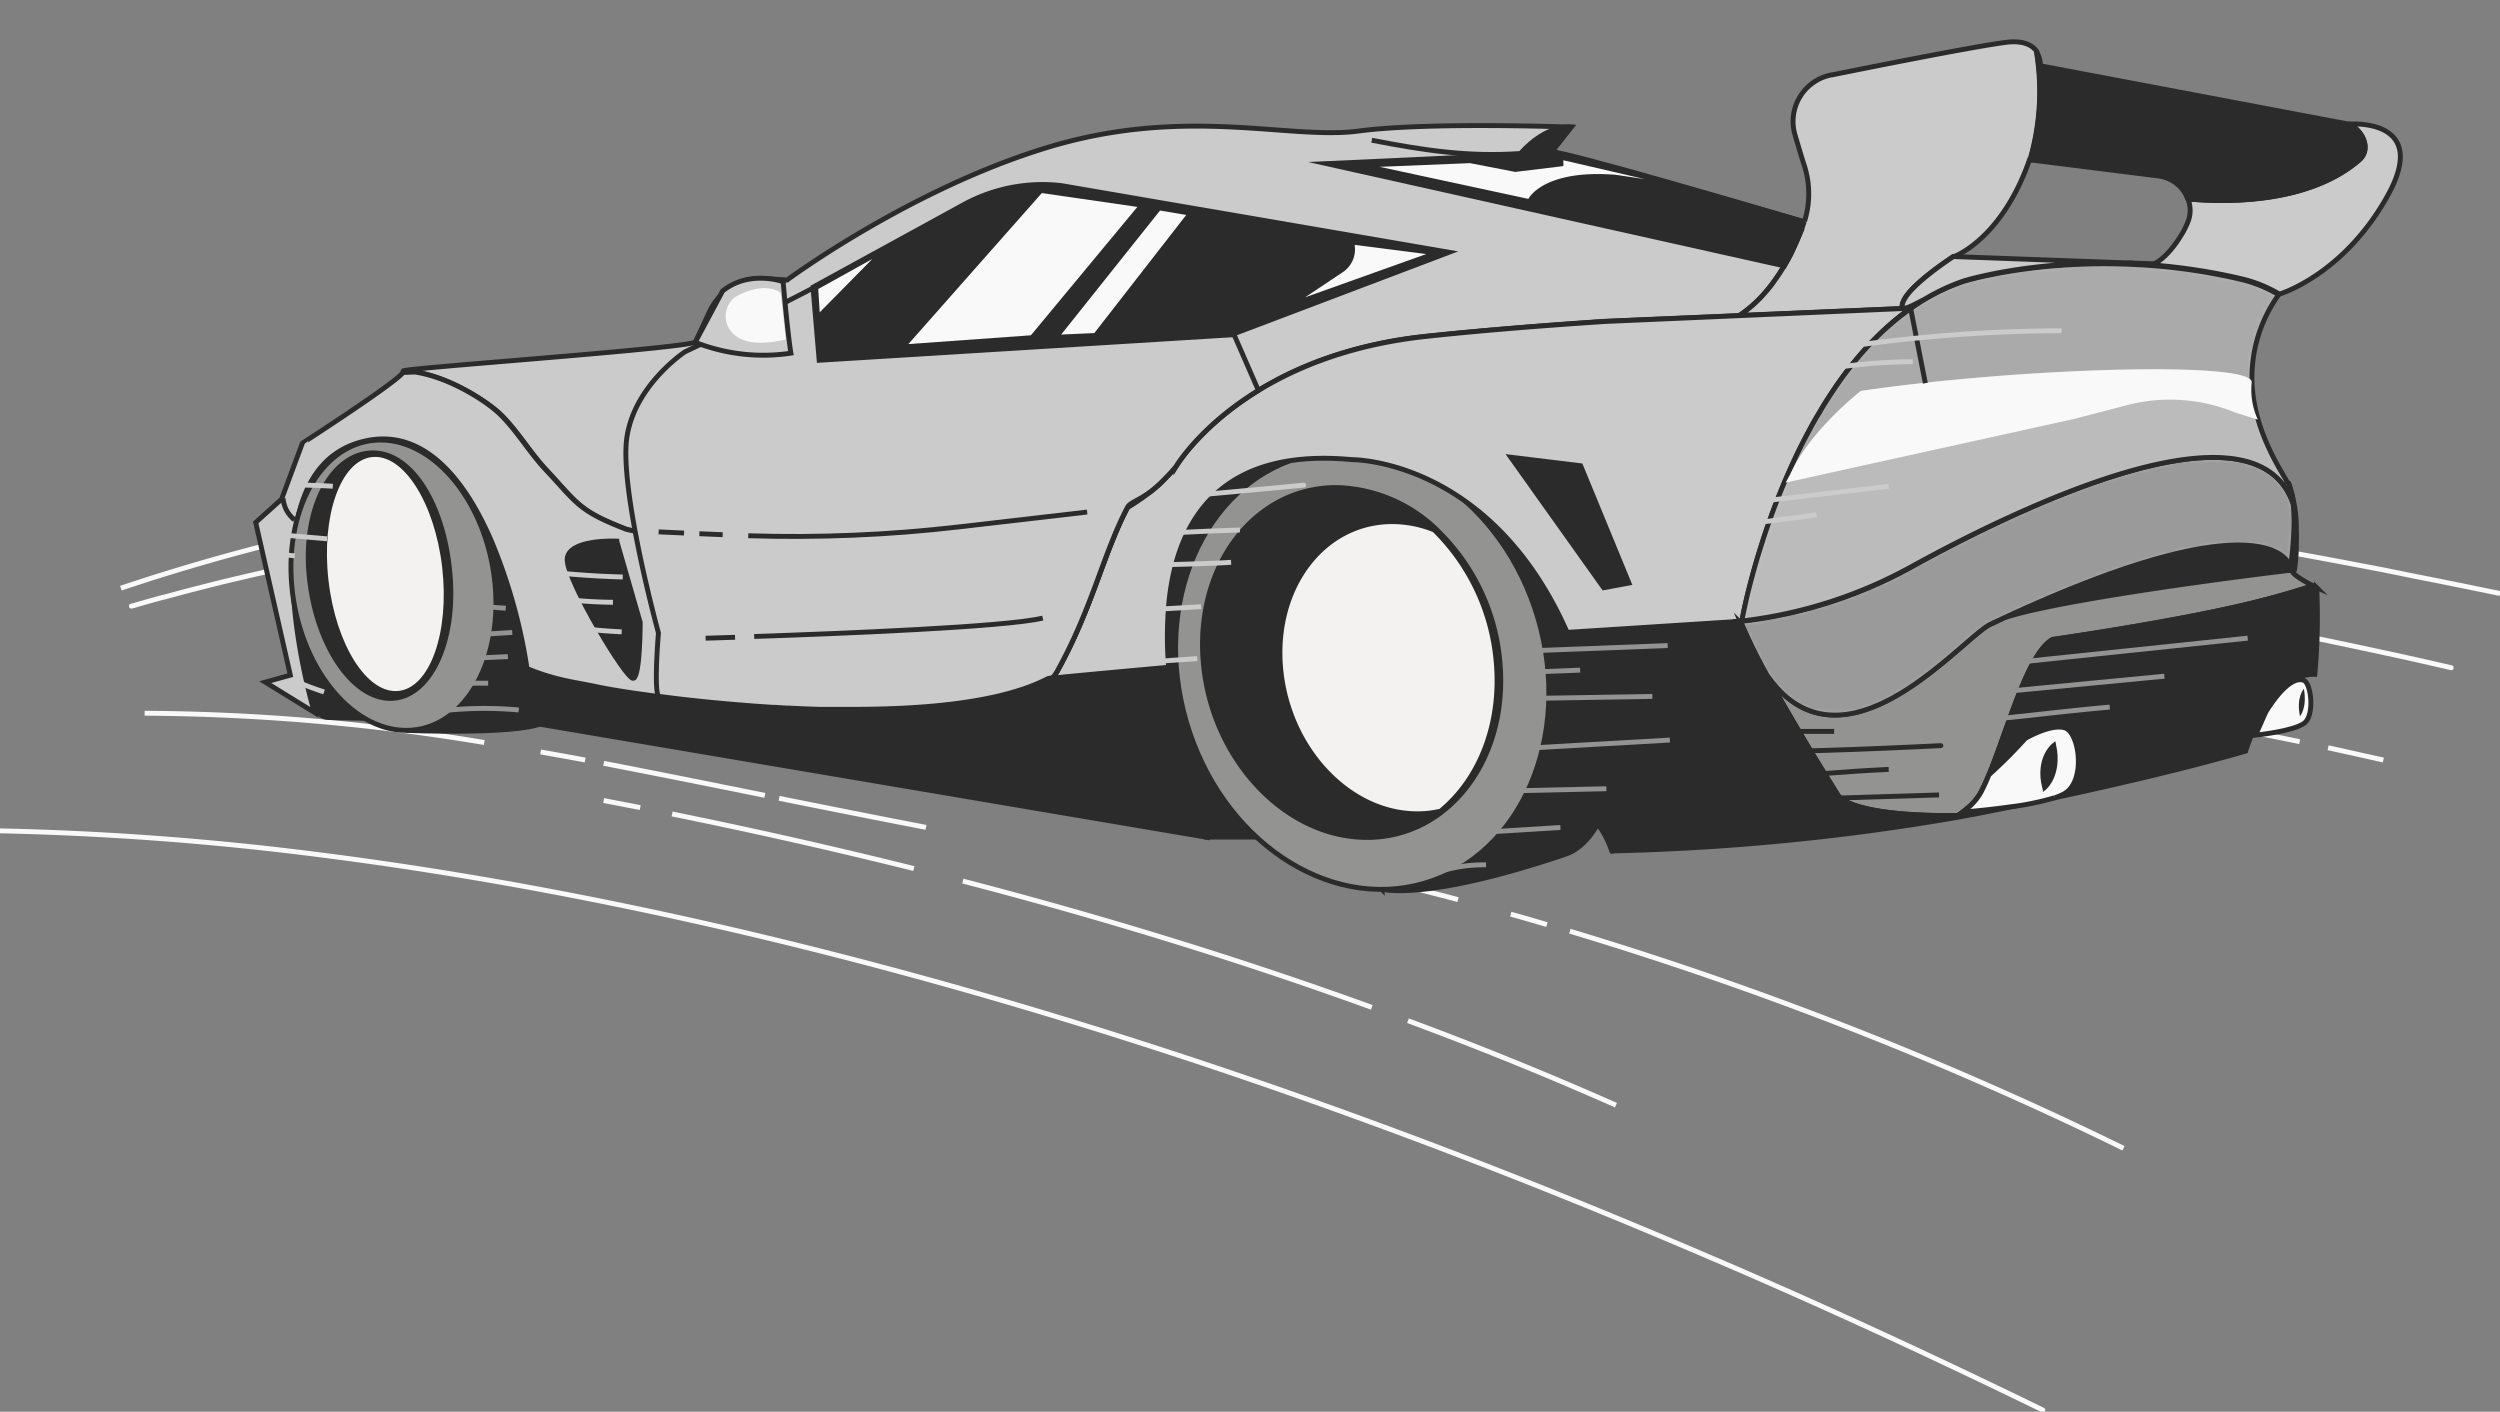 <?xml version="1.0" encoding="UTF-8"?> <svg xmlns="http://www.w3.org/2000/svg" width="510" height="288" fill="none"><rect width="100%" height="100%" fill="#808080" stroke="none"/><g clip-path="url(#a)"><path d="m26.803 123.656.313-.075 2.417-.701.539-.15 3.143-.877h.138l2.68-.726c1.816-.501 3.757-.99 5.674-1.478l1.49-.376c1.866-.476 3.757-.939 5.799-1.403l2.016-.476 1.64-.375 1.804-.401 1.566-.338a167.19 167.19 0 0 1 3.344-.727l.338-.075.589-.125.964-.201 1.666-.35 2.504-.501 1.328-.276 1.252-.25 2.505-.489 3.895-.726 4.008-.726.827-.151 1.54-.263 6.7-1.127 2.931-.463h.188l.439-.063.663-.1 5.736-.864h.289l.826-.126.877-.125.927-.125 1.816-.263h.125c3.319-.451 6.725-.902 10.22-1.328l3.143-.375 6.438-.727h.125l3.156-.325 3.582-.364 3.933-.375 3.669-.338 3.87-.339 3.582-.3a819.032 819.032 0 0 1 16.657-1.14l3.47-.2 4.546-.238 6.262-.276h.827l1.978-.075c1.027-.05 2.054-.088 3.081-.113 2.38-.087 4.772-.162 7.189-.225l4.071-.1 4.133-.088h4.22a973.588 973.588 0 0 1 19.112-.063H226.126l4.359.063 3.043.063h.088l5.009.112 2.668.076 2.73.075 3.194.1h.063l2.655.1h1.478l1.578.063 4.621.188 2.242.1 1.716.075 6.174.313 4.008.225 5.636.326h.601l5.673.376 1.378.087 1.929.138 4.233.301c3.34.25 6.755.517 10.245.801h.676l2.981.251c3.206.275 6.437.568 9.694.877l2.429.225 1.892.188 8.228.826 4.885.514 5.26.589a2606.4 2606.4 0 0 1 21.93 2.642l5.51.727 5.398.739 5.624.789 5.673.814c2.956.438 5.937.876 8.942 1.34l2.505.388 5.799.914 5.849.94 9.631 1.615 3.144.539 4.308.739 7.602 1.365 4.797.877 4.258.776 5.423 1.04 4.872.939a1722.168 1722.168 0 0 1 16.82 3.356l4.935 1.027 2.054.426.563.125a1954.272 1954.272 0 0 1 17.609 3.758l3.858.864 5.448 1.252M65.514 174.417A614.36 614.36 0 0 0 0 169.495M349.965 256.977c-120.583-51.925-216.243-73.893-284.45-82.56M416.733 287.649c-23.045-11.247-45.301-21.475-66.767-30.684" stroke="#F9F9F9" stroke-linecap="round" stroke-linejoin="round"></path><path d="M287.219 208.22a736.016 736.016 0 0 1 42.432 17.233M196.42 179.74c28.618 7.439 56.497 16.006 83.424 25.762M137.116 166.051a1166.688 1166.688 0 0 1 49.308 11.134M123.151 163.308l7.452 1.44M320.244 189.96a745.015 745.015 0 0 1 112.944 44.286M308.198 186.49c2.505.689 4.922 1.403 7.377 2.13M272.064 177.26a780.439 780.439 0 0 1 25.375 6.262M158.944 162.857c8.905 1.791 21.016 4.208 29.958 5.924M123.151 155.718c10.02 1.929 21.292 4.196 32.877 6.538M110.288 153.401c3.006.526 6.033 1.073 9.08 1.641M29.506 145.499a435.464 435.464 0 0 1 69.284 5.974M469.132 151.297c-2.505-.513-5.009-1.027-7.577-1.515l-1.252-.251-.777-.15a739.174 739.174 0 0 0-47.755-7.64 707.809 707.809 0 0 0-20.915-2.342 694.066 694.066 0 0 0-30.86-2.392h-.063l-5.949-.313M486.204 155.042c-3.748-.835-7.506-1.67-11.271-2.505M510.001 121.076l-7.189-1.477-5.711-1.153-4.885-.964-6.149-1.252-1.115-.213-5.46-1.04a1720.98 1720.98 0 0 0-11.084-2.054l-.789-.138-5.862-1.052-1.891-.35h-.113l-2.692-.476-4.371-.752c-3.52-.601-7.026-1.19-10.496-1.753l-5.009-.814-.489-.075-4.897-.777a975.927 975.927 0 0 0-10.245-1.565l-2.504-.376-2.505-.376-3.119-.451-1.916-.275-5.01-.702-5.009-.688-5.749-.764a896.713 896.713 0 0 0-10.495-1.341 1418.128 1418.128 0 0 0-18.787-2.191l-1.728-.188h-.326l-2.204-.238c-4.834-.51-9.61-.99-14.328-1.44l-1.866-.176-5.323-.488-5.26-.464a922.807 922.807 0 0 0-9.606-.776l-5.949-.45-5.097-.352c-3.457-.238-6.889-.45-10.295-.663l-7.515-.426-3.757-.188-6.262-.3-4.835-.201-3.644-.138-3.62-.125-6.662-.213-4.046-.1-3.519-.075-6.012-.113h-11.221c-31.011-.138-58.864 1.152-83.75 3.306-4.171.351-8.266.74-12.261 1.153-1.34.125-2.655.263-3.971.413a648.6 648.6 0 0 0-11.572 1.328c-1.252.137-2.43.3-3.619.45h-.126l-.776.1-2.417.326-2.155.288-5.222.727-2.843.413-5.686.864-5.523.889c-1.578.263-3.131.514-4.66.789l-2.504.426-.526.1-7.064 1.253h-.163a577.396 577.396 0 0 0-20.139 4.195c-.751.151-1.49.326-2.229.501l-2.18.514-.688.163-2.43.576-.726.175h-.226l-2.241.551-2.68.677-1.579.4a488.51 488.51 0 0 0-9.593 2.593l-2.442.701-2.368.689-1.816.539c-1.252.388-2.504.764-3.757 1.152-1.478.451-2.893.902-4.258 1.352-1.59.514-3.106 1.002-4.534 1.491" stroke="#F9F9F9" stroke-miterlimit="10"></path><path d="m66.991 146.375 14.403.326S58.537 109.942 63.86 98.533c5.248-11.21-10.783 8.767.413 45.776a2.984 2.984 0 0 0 2.718 2.066z" fill="#2B2B2B" stroke="#2B2B2B" stroke-miterlimit="10"></path><path d="M328.822 173.678s-2.38-7.878-7.514-8.504c-5.135-.626 3.043-15.856 1.553-32.964.012-.05 4.371 12.662 5.961 41.468z" fill="#2B2B2B" stroke="#2B2B2B" stroke-linecap="round" stroke-linejoin="round"></path><path d="M246.049 170.76h23.947s-11.523-69.973-10.471-75.772c2.493-13.751-40.791 8.003-13.476 75.772zM110.536 147.565c-5.723 2.367-27.716 1.428-27.716 1.428 11.435 0 19.563-13.263 18.135-29.595-1.252-14.165-9.243-26-18.786-28.906 20.377-2.355 34.091 54.681 28.367 57.073zM281.844 181.38s8.616 2.668 37.572-7.138c5.636-1.904 10.821-11.159 8.629-22.03-2.191-10.872-5.46-40.642-31.661-52.427-26.201-11.785-14.54 81.595-14.54 81.595z" fill="#2B2B2B" stroke="#2B2B2B" stroke-miterlimit="10"></path><path d="M290.558 180.186c19.822-5.778 30.222-29.911 23.229-53.904-6.993-23.992-28.732-38.758-48.554-32.98-19.822 5.777-30.222 29.911-23.229 53.903 6.993 23.993 28.731 38.759 48.554 32.981z" fill="#939392" stroke="#2B2B2B" stroke-linecap="round" stroke-linejoin="round"></path><path d="M305.991 135.154c1.102 12.524-3.407 23.508-11.084 29.857a24.737 24.737 0 0 1-16.057 5.824c-16.707 0-31.648-15.981-33.377-35.681-1.728-19.701 10.42-35.694 27.128-35.694a30.381 30.381 0 0 1 20.978 9.092 42.387 42.387 0 0 1 12.412 26.602z" fill="#2B2B2B" stroke="#2B2B2B" stroke-miterlimit="10"></path><path d="M304.737 135.154c1.102 12.524-3.406 23.508-11.084 29.857-1.483.34-3 .508-4.521.501-13.714 0-25.975-13.125-27.391-29.306-1.415-16.182 8.542-29.295 22.256-29.295a22.27 22.27 0 0 1 8.329 1.629 42.38 42.38 0 0 1 12.411 26.614z" fill="#F4F2F0"></path><path d="M467.452 115.415c-.163.364-.301.702-.451 1.002-13.777 1.628-48.494 6.262-58.551 9.807 48.168-22.419 57.687-14.09 58.789-10.583l.075-.414.138.188z" fill="#2B2B2B" stroke="#2B2B2B" stroke-miterlimit="10"></path><path d="M471.824 119.486c-2.931.977-6.488 2.041-10.746 3.131-15.793 4.032-42.332 7.84-42.332 7.84-5.135 2.855-9.08 18.147-13.013 27.616-.526 1.252-1.064 2.505-1.603 3.507a11.11 11.11 0 0 1-2.742 3.281 15.955 15.955 0 0 1-2.029 1.528c-22.544.213-24.373-4.108-24.373-4.108-7.076-11.272-11.71-19.337-14.715-24.911l.225.338c.263.376.526.752.801 1.09.276.338.539.701.827 1.014.288.314.463.539.701.789.226.238.451.476.689.702 9.13 8.767 20.327 3.306 29.119-3.219 6.2-4.596 11.209-9.731 13.464-10.808l2.354-1.102c10.02-3.532 44.762-8.179 58.551-9.807h.589c-.125.752 2.78 2.367 4.233 3.119z" fill="#939392" stroke="#2B2B2B" stroke-linecap="round" stroke-linejoin="round"></path><path d="m408.453 126.224-2.354 1.102a8.833 8.833 0 0 1 2.354-1.102z" fill="#F9F9F9" stroke="#2B2B2B" stroke-miterlimit="10"></path><path d="M472.614 119.886c.272 5.897.142 11.806-.388 17.685-8.529-.226-13.088 12.424-14.115 15.655-11.923 3.482-27.478 7.051-38.95 9.518h-.038c-3.194.689-6.062 1.253-8.441 1.779h-.088c-3.757.801-6.337 1.252-6.963 1.415l-2.267.413-2.731.501a474.427 474.427 0 0 1-69.108 6.726 171.988 171.988 0 0 0-2.267-19.2 111.506 111.506 0 0 0-7.515-25.449l33.816-2.154h.238l1.252-.088s0 .088.088.251c.029.06.054.123.075.187.438 1.253.902 2.355 1.365 3.432l.526 1.177.539 1.115.413.802c.138.275.275.538.426.789.15.25.425.764.638 1.127.213.363.526.864.777 1.252.125.184.25.359.376.526 3.005 5.573 7.639 13.664 14.716 24.911 0 0 1.878 4.321 24.372 4.108a15.955 15.955 0 0 0 2.029-1.528 11.128 11.128 0 0 0 2.743-3.281 39.509 39.509 0 0 0 1.603-3.507c3.932-9.469 7.877-24.761 13.012-27.616 0 0 26.539-3.757 42.332-7.84 4.259-1.09 7.815-2.155 10.746-3.131.476.288.789.425.789.425zM108.521 147.465a77.712 77.712 0 0 0-1.04-11.272c6.012 2.505 9.394 2.68 14.165 3.695 2.342.501 6.839 1.252 12.65 1.991 21.679 2.831 61.87 5.761 79.441-3.419.297-.07.598-.12.902-.15 2.843-.326 12.023-1.178 23.796-2.242a142.897 142.897 0 0 0 7.64 34.717l-137.554-23.32z" fill="#2B2B2B" stroke="#2B2B2B" stroke-miterlimit="10"></path><path d="M466.902 98.645c.477 1.316.776 2.689.89 4.083.152 1.368.214 2.745.187 4.121a70.349 70.349 0 0 1-.663 8.366l.137.188.602.939c.213-1.398.347-2.807.4-4.221 0-1.252.076-2.642 0-4.045a27.256 27.256 0 0 0-1.553-9.43z" stroke="#2B2B2B" stroke-linecap="round" stroke-linejoin="round"></path><path d="M487.016 40.032c-9.043 16.169-22.018 19.964-22.018 19.964a27.471 27.471 0 0 0-7.752-3.132 119.811 119.811 0 0 0-24.059-3.118c.488 0 .964-.075 1.452-.088l4.785.15s2.605-.939 5.648-6.011c.49-.797.91-1.635 1.252-2.505a6.184 6.184 0 0 0 0-4.71c6.263.615 24.147 1.404 34.956-7.927 2.104-1.816 1.315-4.897-1.09-6.763a9.03 9.03 0 0 0-.852-.576c2.004-.138 16.081-.3 7.678 14.716zM331.591 34.81l36.483 10.432c-4.008 11.335-9.493 16.67-13.301 19.137l-27.378 1.165c-12.023.801-24.372 1.79-36.107 3.006-38.136 3.932-51.35 26.614-51.35 26.614-26.2 31.861-112.004 12.85-112.004 12.85-9.844-3.758-10.019-5.236-16.457-12.136-3.306-3.52-5.761-7.79-9.192-11.21-2.656-2.617-10.383-7.69-17.534-8.767l-2.53.088c.112-.138.138-.25.075-.3-1.466-.489 55.745-4.447 59.54-5.874l2.943-6.325a11.682 11.682 0 0 1 11.585-6.65c2.117.137 3.883.25 4.183.3.764-.563 25.425-18.661 53.228-27.09 28.255-8.554 49.308-1.428 63.411-3.319 14.102-1.891 43.346-.801 43.346-.801l-3.995 5.085 15.054 3.794z" fill="#CBCBCB" stroke="#2B2B2B" stroke-miterlimit="10"></path><path d="M367.571 46.62v.075a49.676 49.676 0 0 1-2.192 5.01l-.062.125c-.439.839-.877 1.64-1.315 2.392-.201.342-.401.668-.602.977-.588.964-1.252 1.841-1.803 2.643-.363.476-.714.939-1.077 1.365l-.125.137c-.201.238-.401.476-.602.69l-.15.175c-.351.388-.689.739-1.027 1.064l-.676.651c-.351.314-.689.614-1.027.89l-.589.476-.488.363c-.351.263-.689.488-1.015.701l34.993-1.503c.939-.689 1.904-1.252 2.893-1.89-3.306 1.715-5.473 3.005-4.421.45.044-.11.099-.214.163-.313 1.778-3.432 10.019-8.767 10.019-8.767h.163c1.779-.676 10.245-5.01 15.392-19.75h.163a50.095 50.095 0 0 0 1.328-22.056c-.864-1.252-2.63-2.342-6.262-1.891-6.839.864-30.196 5.573-35.544 6.65h-.125a9.675 9.675 0 0 0-6.376 4.44 9.67 9.67 0 0 0-1.051 7.696c.488 1.69.977 3.307 1.427 4.797 0 0 .213.689.526 1.64a18.878 18.878 0 0 1 0 11.335" fill="#CBCBCB"></path><path d="M367.571 46.62v.075a49.676 49.676 0 0 1-2.192 5.01l-.062.125c-.439.839-.877 1.64-1.315 2.392-.201.342-.401.668-.602.977-.588.964-1.252 1.841-1.803 2.643-.363.476-.714.939-1.077 1.365l-.125.137c-.201.238-.401.476-.602.69l-.15.175c-.351.388-.689.739-1.027 1.064l-.676.651c-.351.314-.689.614-1.027.89l-.589.476-.488.363c-.351.263-.689.488-1.015.701l34.993-1.503c.939-.689 1.904-1.252 2.893-1.89-3.306 1.715-5.473 3.005-4.421.45.044-.11.099-.214.163-.313 1.778-3.432 10.019-8.767 10.019-8.767h.163c1.779-.676 10.245-5.01 15.392-19.75h.163a50.095 50.095 0 0 0 1.328-22.056c-.864-1.252-2.63-2.342-6.262-1.891-6.839.864-30.196 5.573-35.544 6.65h-.125a9.675 9.675 0 0 0-6.376 4.44 9.67 9.67 0 0 0-1.051 7.696c.488 1.69.977 3.307 1.427 4.797 0 0 .213.689.526 1.64a18.878 18.878 0 0 1 0 11.335" stroke="#2B2B2B" stroke-miterlimit="10"></path><path d="M367.572 46.62c.163-.451.338-.914.501-1.378" stroke="#2B2B2B" stroke-miterlimit="10"></path><path d="M481.254 32.63c-10.809 9.33-28.656 8.542-34.955 7.928a7.36 7.36 0 0 0-5.887-4.647l-26.301-3.306a50.019 50.019 0 0 0 1.315-22.055 4.87 4.87 0 0 1 .802 2.868l62.822 11.886h.25c.295.175.579.368.852.576 2.417 1.853 3.206 4.934 1.102 6.75z" fill="#2B2B2B" stroke="#2B2B2B" stroke-linecap="round" stroke-linejoin="round"></path><path d="m196.753 41.66-30.885 16.908 1.253 14.74 84.638-5.234 43.835-16.607-79.14-13.614a33.565 33.565 0 0 0-19.701 3.807z" fill="#2B2B2B" stroke="#2B2B2B" stroke-miterlimit="10"></path><path d="m368.072 45.242-.601-.175c-5.986-1.779-49.22-14.503-50.936-14.065-1.716.438-45.901 2.38-45.901 2.38l93.381 20.865c.438-.751.876-1.553 1.315-2.392l.062-.125 2.192-5.01v-.075" fill="#2B2B2B"></path><path d="m368.072 45.242-.601-.175c-5.986-1.779-49.22-14.503-50.936-14.065-1.716.438-45.901 2.38-45.901 2.38l93.381 20.865c.438-.751.876-1.553 1.315-2.392l.062-.125 2.192-5.01v-.075" stroke="#2B2B2B" stroke-miterlimit="10"></path><path d="M389.766 62.876c-25.913 18.248-34.254 62.709-34.442 63.874h-.313l-1.491.088-33.815 2.166-.175-.376c-15.668-35.067-43.635-34.854-43.635-34.854-26.539-2.505-35.606 11.835-37.41 28.805a77.493 77.493 0 0 0-.087 13.539c-11.723 1.065-20.903 1.916-23.796 2.242a5.53 5.53 0 0 0 .864-1.115c7.364-13.15 9.531-24.197 14.54-33.703a41.613 41.613 0 0 0 4.371-2.968l.138-.1a25.467 25.467 0 0 0 3.307-2.968 30.33 30.33 0 0 0 2.091-2.305s4.772-8.153 16.808-15.53c8.028-4.922 19.312-9.493 34.592-11.084 11.722-1.252 24.071-2.204 36.094-3.005l62.359-2.706z" fill="#CBCBCB" stroke="#2B2B2B" stroke-miterlimit="10"></path><path d="M230.006 103.542c-5.009 9.544-7.163 20.59-14.465 33.665a5.467 5.467 0 0 1-.864 1.115 7.221 7.221 0 0 0-.902.15c-9.393 4.91-25.236 6.363-41.255 6.263h-5.46a236.435 236.435 0 0 1-6.1-.251c-.902 0-1.803-.088-2.692-.15h-.514l-4.095-.276-1.992-.163-1.991-.162a334.254 334.254 0 0 1-11.422-1.153l-2.868-.363-1.052-.138c-5.812-.739-10.308-1.49-12.65-1.991-4.772-1.014-8.141-1.252-14.165-3.695a110.344 110.344 0 0 0-7.339-26.163c-5.711-13.188-14.465-23.408-26.601-20.038-7.79 2.141-11.535 8.641-13.026 16.469-.04.135-.07.273-.087.413-2.956 16.382 3.67 38.262 3.67 38.262l-10.02-6.175 5.11-1.428-7.064-31.147 5.285-4.76 4.233-11.41S80.656 78.182 82.22 75.99l2.405-.1c7.226 1.077 14.941 6.15 17.534 8.767 3.432 3.419 5.886 7.69 9.205 11.209 6.475 6.901 6.6 8.329 16.445 12.136 0 0 .588.138 1.715.363 10.909 2.192 70.424 13.075 100.482-4.822zM237.808 97.468a25.448 25.448 0 0 1-3.306 2.968 37.226 37.226 0 0 0 3.306-2.968z" fill="#CBCBCB" stroke="#2B2B2B" stroke-miterlimit="10"></path><path d="M256.708 79.634c-12.035 7.376-16.807 15.53-16.807 15.53a30.574 30.574 0 0 1-2.092 2.304 25.425 25.425 0 0 1-3.306 2.968l-.138.101c-2.392 1.715-3.87 1.991-4.371 2.968-5.009 9.543-7.164 20.59-14.465 33.665a5.53 5.53 0 0 1-.864 1.115c-.304.03-.605.08-.902.15-9.393 4.91-25.237 6.362-41.255 6.262h-5.461a236.582 236.582 0 0 1-6.099-.25c-.902 0-1.803-.088-2.693-.151h-.513l-4.096-.275-1.991-.163-1.991-.163a334.37 334.37 0 0 1-11.422-1.152l-2.868-.363-1.052-.138c-.965-1.503 0-12.925 0-12.925s-2.768-10.095-4.722-20.552c-1.253-6.738-2.192-13.652-1.854-18.11.915-11.41 12.011-18.7 12.011-18.7 12.161-5.71 26.101-12.987 26.101-12.987l1.252 14.729 84.639-5.223 4.959 11.36z" fill="#CBCBCB" stroke="#2B2B2B" stroke-miterlimit="10"></path><path d="M159.758 57.465s-6.876-2.504-12.349 1.904l-5.586 10.458a37.851 37.851 0 0 0 19.526 2.217s-.589-3.169-1.591-14.578z" fill="#CBCBCB" stroke="#2B2B2B" stroke-miterlimit="10"></path><path d="M149.988 60.584a4.91 4.91 0 0 0-.464 7.44c3.307 3.331 10.27 1.252 10.784 1.252l-1.052-9.518s-3.081-2.668-9.268.826z" fill="#F9F9F9"></path><path d="M153.859 129.843c17.209-.576 51.45-1.929 58.864-3.757M143.94 130.194l6.012-.188" stroke="#2B2B2B" stroke-miterlimit="10"></path><path d="M57.748 101.664a6.262 6.262 0 0 0 2.342 4.383" fill="#F9F9F9"></path><path d="M57.748 101.664a6.262 6.262 0 0 0 2.342 4.383" stroke="#2B2B2B" stroke-miterlimit="10"></path><path d="M355.012 126.712v.013l-1.491.075 1.491-.088z" fill="#F9F9F9" stroke="#2B2B2B" stroke-miterlimit="10"></path><path d="M467.791 102.728a31.87 31.87 0 0 1 .188 4.121 70.56 70.56 0 0 1-.664 8.366c0 .138 0 .275-.075.413-1.103-3.507-10.621-11.835-58.789 10.583l-2.367 1.115c-2.242 1.064-7.252 6.199-13.451 10.796-8.767 6.525-20.039 11.96-29.132 3.218-.225-.225-.451-.45-.676-.701a14.71 14.71 0 0 1-.701-.789c-.238-.288-.551-.651-.827-1.014-.276-.364-.551-.714-.802-1.09l-.238-.388a113.359 113.359 0 0 1-5.009-10.233 1.52 1.52 0 0 0-.075-.187 1.783 1.783 0 0 0-.088-.238h.551a93.853 93.853 0 0 0 34.166-10.947c20.728-11.509 70.111-35.819 77.989-13.025z" fill="#CBCBCB"></path><mask id="b" style="mask-type:luminance" maskUnits="userSpaceOnUse" x="355" y="93" width="113" height="53"><path d="M467.791 102.728a31.87 31.87 0 0 1 .188 4.121 70.56 70.56 0 0 1-.664 8.366c0 .138 0 .275-.075.413-1.103-3.507-10.621-11.835-58.789 10.583l-2.367 1.115c-2.242 1.064-7.252 6.199-13.451 10.796-8.767 6.525-20.039 11.96-29.132 3.218-.225-.225-.451-.45-.676-.701a14.71 14.71 0 0 1-.701-.789c-.238-.288-.551-.651-.827-1.014-.276-.364-.551-.714-.802-1.09l-.238-.388a113.359 113.359 0 0 1-5.009-10.233 1.52 1.52 0 0 0-.075-.187 1.783 1.783 0 0 0-.088-.238h.551a93.853 93.853 0 0 0 34.166-10.947c20.728-11.509 70.111-35.819 77.989-13.025z" fill="#fff"></path></mask><g mask="url(#b)"><path opacity=".3" d="M467.791 102.728a31.87 31.87 0 0 1 .188 4.121 70.56 70.56 0 0 1-.664 8.366c0 .138 0 .275-.075.413-1.103-3.507-10.621-11.835-58.789 10.583l-2.367 1.115c-2.242 1.064-7.252 6.199-13.451 10.796-8.767 6.525-20.039 11.96-29.132 3.218-.225-.225-.451-.45-.676-.701a14.71 14.71 0 0 1-.701-.789c-.238-.288-.551-.651-.827-1.014-.276-.364-.551-.714-.802-1.09l-.238-.388a113.359 113.359 0 0 1-5.009-10.233 1.52 1.52 0 0 0-.075-.187 1.783 1.783 0 0 0-.088-.238h.551a93.853 93.853 0 0 0 34.166-10.947c20.728-11.509 70.111-35.819 77.989-13.025z" fill="#2B2B2B"></path></g><path d="M467.791 102.728a31.87 31.87 0 0 1 .188 4.121 70.56 70.56 0 0 1-.664 8.366c0 .138 0 .275-.075.413-1.103-3.507-10.621-11.835-58.789 10.583l-2.367 1.115c-2.242 1.064-7.252 6.199-13.451 10.796-8.767 6.525-20.039 11.96-29.132 3.218-.225-.225-.451-.45-.676-.701a14.71 14.71 0 0 1-.701-.789c-.238-.288-.551-.651-.827-1.014-.276-.364-.551-.714-.802-1.09l-.238-.388a113.359 113.359 0 0 1-5.009-10.233 1.52 1.52 0 0 0-.075-.187 1.783 1.783 0 0 0-.088-.238h.551a93.853 93.853 0 0 0 34.166-10.947c20.728-11.509 70.111-35.819 77.989-13.025z" stroke="#2B2B2B" stroke-miterlimit="10"></path><path d="M355.172 127.151a113.214 113.214 0 0 0 5.01 10.232l-.364-.526a29.904 29.904 0 0 1-.776-1.253c-.251-.425-.438-.738-.639-1.127-.2-.388-.288-.513-.438-.789-.15-.275-.263-.526-.401-.789l-.539-1.127c-.175-.388-.363-.776-.526-1.177-.425-1.09-.889-2.23-1.327-3.444z" fill="#CBCBCB" stroke="#2B2B2B" stroke-miterlimit="10"></path><path d="M466.902 98.645c.475 1.316.774 2.689.889 4.083-7.878-22.794-57.261 1.516-78.063 12.975a93.857 93.857 0 0 1-34.167 10.947h-.225c.063-.314.463-2.505 1.252-5.812a174.111 174.111 0 0 1 1.816-6.7c.414-1.403.89-2.893 1.391-4.459a142.781 142.781 0 0 1 3.694-10.02c1.44-3.48 3.094-7.163 5.01-10.77l1.165-2.167c.388-.714.801-1.44 1.252-2.141.451-.702.614-1.077.939-1.59.209-.36.435-.723.677-1.09.313-.501.638-1.015.977-1.516.338-.5.901-1.365 1.365-2.041.476-.664.952-1.34 1.44-1.992.488-.651 1.015-1.327 1.528-1.979.514-.65.964-1.177 1.453-1.753a64.42 64.42 0 0 1 1.49-1.69 58.549 58.549 0 0 1 2.756-2.831c.313-.3.626-.601.951-.89.326-.288.652-.588.977-.864.326-.275.764-.676 1.152-.99l.84-.688 1.039-.789.589-.45.601-.427c.124-.094.254-.182.388-.263a56.992 56.992 0 0 1 2.505-1.64 41.547 41.547 0 0 1 7.89-3.67s13.188-4.158 32.563-3.557a119.922 119.922 0 0 1 24.072 3.119 27.39 27.39 0 0 1 7.74 3.13 28.956 28.956 0 0 0-5.348 19.35c.726 8.242 4.772 14.867 6.726 18.211.115.177.212.366.288.564.136.126.266.26.388.4z" fill="#CBCBCB"></path><mask id="c" style="mask-type:luminance" maskUnits="userSpaceOnUse" x="355" y="53" width="113" height="74"><path d="M466.9 98.646c.475 1.315.774 2.688.889 4.083-7.878-22.795-57.261 1.515-78.063 12.975a93.856 93.856 0 0 1-34.167 10.946h-.225c.063-.313.463-2.505 1.252-5.811a174.109 174.109 0 0 1 1.816-6.701c.414-1.403.89-2.893 1.391-4.459a142.72 142.72 0 0 1 3.694-10.019c1.441-3.482 3.094-7.164 5.01-10.77l1.165-2.168c.388-.713.801-1.44 1.252-2.141.451-.702.614-1.077.939-1.59.209-.36.435-.723.677-1.09a49.47 49.47 0 0 1 .977-1.516c.338-.5.901-1.365 1.365-2.041.476-.664.952-1.34 1.44-1.991.489-.652 1.015-1.328 1.528-1.98.514-.65.964-1.177 1.453-1.753.488-.576.989-1.14 1.49-1.69a58.597 58.597 0 0 1 2.756-2.831c.313-.3.626-.601.951-.89.326-.287.652-.588.977-.863.326-.276.764-.677 1.153-.99l.839-.689 1.039-.789.589-.45.601-.426c.124-.095.254-.183.388-.263a57.083 57.083 0 0 1 2.505-1.641 41.547 41.547 0 0 1 7.89-3.67s13.188-4.158 32.563-3.557a119.922 119.922 0 0 1 24.072 3.119 27.39 27.39 0 0 1 7.74 3.131 28.956 28.956 0 0 0-5.348 19.35c.727 8.24 4.772 14.866 6.726 18.21.115.177.212.366.288.564.136.126.266.26.388.4z" fill="#fff"></path></mask><g mask="url(#c)" fill="#2B2B2B"><path opacity=".2" d="M365.265 96.704c3.97-8.867 14.366-16.945 14.366-16.945 32.224-4.76 80.155-6.187 79.704-1.741h.25a29.156 29.156 0 0 1 5.436-18.01 27.393 27.393 0 0 0-7.74-3.131 119.929 119.929 0 0 0-24.072-3.119c-19.412-.6-32.563 3.557-32.563 3.557a41.547 41.547 0 0 0-7.89 3.67 37.449 37.449 0 0 0-2.505 1.64c-.134.081-.264.169-.388.264l-.601.425-.589.451-1.039.79-.84.688c-.388.313-.776.651-1.152.99-.376.338-.664.563-.977.864-.313.3-.638.589-.952.889a59.053 59.053 0 0 0-2.755 2.83c-.501.552-1.014 1.115-1.49 1.691l-1.453 1.754c-.489.588-1.027 1.315-1.528 1.979-.501.663-.964 1.327-1.44 1.99a93.013 93.013 0 0 0-1.365 2.042c-.439.677-.664 1.015-.977 1.516-.313.5-.464.726-.677 1.09a34.027 34.027 0 0 0-.939 1.59c-.301.538-.839 1.428-1.252 2.142l-1.165 2.166a122.619 122.619 0 0 0-4.509 9.631h.263l.839-1.703z"></path><path opacity=".1" d="M466.712 98.12a2.922 2.922 0 0 0-.288-.564c-1.953-3.344-5.999-10.02-6.725-18.21 0-.439-.063-.89-.088-1.34h-.25c.401-4.447-47.48-3.019-79.705 1.74 0 0-10.395 8.079-14.365 16.946l-.964 1.753h-.263c-.15.376-.326.764-.476 1.14a158.163 158.163 0 0 0-3.695 10.019 204.648 204.648 0 0 0-1.39 4.459c-.751 2.505-1.34 4.822-1.816 6.7-.827 3.369-1.252 5.499-1.252 5.812h.225a93.853 93.853 0 0 0 34.166-10.947c20.803-11.459 70.136-35.769 78.064-12.975a15.865 15.865 0 0 0-.889-4.083 5.29 5.29 0 0 0-.289-.45z"></path></g><path d="M466.902 98.645c.475 1.316.774 2.689.889 4.083-7.878-22.794-57.261 1.516-78.063 12.975a93.857 93.857 0 0 1-34.167 10.947h-.225c.063-.314.463-2.505 1.252-5.812a174.111 174.111 0 0 1 1.816-6.7c.414-1.403.89-2.893 1.391-4.459a142.781 142.781 0 0 1 3.694-10.02c1.44-3.48 3.094-7.163 5.01-10.77l1.165-2.167c.388-.714.801-1.44 1.252-2.141.451-.702.614-1.077.939-1.59.209-.36.435-.723.677-1.09.313-.501.638-1.015.977-1.516.338-.5.901-1.365 1.365-2.041.476-.664.952-1.34 1.44-1.992.488-.651 1.015-1.327 1.528-1.979.514-.65.964-1.177 1.453-1.753a64.42 64.42 0 0 1 1.49-1.69 58.549 58.549 0 0 1 2.756-2.831c.313-.3.626-.601.951-.89.326-.288.652-.588.977-.864.326-.275.764-.676 1.152-.99l.84-.688 1.039-.789.589-.45.601-.427c.124-.094.254-.182.388-.263a56.992 56.992 0 0 1 2.505-1.64 41.547 41.547 0 0 1 7.89-3.67s13.188-4.158 32.563-3.557a119.922 119.922 0 0 1 24.072 3.119 27.39 27.39 0 0 1 7.74 3.13 28.956 28.956 0 0 0-5.348 19.35c.726 8.242 4.772 14.867 6.726 18.211.115.177.212.366.288.564.136.126.266.26.388.4z" stroke="#2B2B2B" stroke-miterlimit="10"></path><path d="M125.817 110.381s-10.019-.476-10.119 3.757c-.1 4.233 12.136 24.723 13.526 24.247 1.39-.476 1.378-11.41 1.378-11.41l-4.785-16.594zM308.196 93.272l18.962 26.627 5.147-.952-9.856-23.934-14.253-1.74z" fill="#2B2B2B" stroke="#2B2B2B" stroke-miterlimit="10"></path><path d="M434.64 53.658c-.489 0-.964 0-1.453.088-19.412-.601-32.563 3.557-32.563 3.557a41.54 41.54 0 0 0-7.89 3.67c-3.307 1.715-5.473 3.005-4.421.45.044-.109.098-.214.163-.313 1.778-3.431 10.019-8.767 10.019-8.767h.15l35.995 1.315z" fill="#CBCBCB" stroke="#2B2B2B" stroke-miterlimit="10"></path><path d="M279.84 28.61c10.934 2.104 19.513 3.42 30.371 2.705 0 0 6.162-5.698 9.068-5.072M355.172 126.712h.151M401.326 166.377h-1.991" stroke="#2B2B2B" stroke-miterlimit="10"></path><path d="M379.609 79.746s-10.395 8.078-14.365 16.946l-.965 1.753 58.927-13 10.934-2.856a34.964 34.964 0 0 1 21.904 1.59l4.559 1.429a14.532 14.532 0 0 1-1.252-7.603c.363-4.433-47.517-3.005-79.742 1.741z" fill="#F9F9F9"></path><path d="m389.766 62.876 3.005 15.292M399.321 166.402c-.238.162-.476.325-.726.476M471.836 119.486h-.013" stroke="#2B2B2B" stroke-miterlimit="10"></path><path d="M421.25 161.83c-.663.378-1.364.684-2.091.915h-.038a54.272 54.272 0 0 1-8.441 1.778h-.088c-5.01.739-9.644 1.09-9.644 1.09l.451-.764a11.117 11.117 0 0 0 2.743-3.282 39.377 39.377 0 0 0 1.603-3.507 100.115 100.115 0 0 0 7.414-7.414s5.198-3.081 8.116-2.142c2.918.94 4.258 10.709-.025 13.326z" fill="#F9F9F9" stroke="#2B2B2B" stroke-miterlimit="10"></path><path d="M418.971 152.086s-3.344 2.618-1.866 8.554c0 0 3.093-2.617 1.866-8.554z" fill="#2B2B2B" stroke="#2B2B2B" stroke-miterlimit="10"></path><path d="M462.193 145.298s4.472-7.715 7.778-6.512c1.49.538 2.254 6.976.175 8.679-2.079 1.703-10.019 2.505-10.019 2.505s1.09-2.505 2.066-4.672z" fill="#F9F9F9" stroke="#2B2B2B" stroke-miterlimit="10"></path><path d="M469.996 140.514s-1.616 1.703-.802 5.586c.025.025 1.49-1.703.802-5.586z" fill="#2B2B2B"></path><path d="M101.006 119.398c1.428 16.282-6.7 29.595-18.135 29.595-11.435 0-21.943-13.263-23.358-29.595-1.415-16.332 6.688-29.632 18.123-29.632 1.533.002 3.057.234 4.52.689 9.557 2.943 17.597 14.778 18.85 28.943z" fill="#939392" stroke="#2B2B2B" stroke-linecap="round" stroke-linejoin="round"></path><path d="M91.8 117.068c1.253 14.04-4.22 25.412-12.16 25.412s-15.38-11.384-16.607-25.412c-1.228-14.027 5.01-24.685 13.012-24.685 8.003 0 14.516 10.633 15.756 24.685z" fill="#2B2B2B" stroke="#2B2B2B" stroke-miterlimit="10"></path><path d="M81.35 140.945c6.404-.736 10.37-12.011 8.857-25.184-1.513-13.173-7.93-23.256-14.335-22.52-6.405.734-10.37 12.01-8.858 25.183 1.513 13.173 7.93 23.256 14.335 22.521z" fill="#F4F2F0"></path><path d="M152.645 109.291c14.348.455 28.71-.147 42.97-1.804l26.163-3.03M142.674 108.878l4.747.2M134.358 108.502l5.185.238" stroke="#2B2B2B" stroke-miterlimit="10"></path><path d="M320.518 25.892s-5.009-.576-10.307 5.385l6.262-.313 4.045-5.072z" fill="#2B2B2B" stroke="#2B2B2B" stroke-miterlimit="10"></path><path d="m185.308 70.19 27.227-30.81 19.488 2.831L210.306 68.4l-24.998 1.791zM216.479 68.25l20.164-25.3 5.347.902-18.748 24.096-6.763.301zM177.942 52.844l-11.021 6.112.3 4.76 10.721-10.872zM276.345 49.951a5.598 5.598 0 0 1-2.417 5.573l-7.702 5.135 24.735-8.83-14.616-1.878zM281.431 34.033l30.358 6.538s2.969-6.1 17.847-4.91l5.962.89-16.67-3.858v1.19l-9.819 1.19-9.23-1.792" fill="#F9F9F9"></path><path d="M237.521 101.476c.212.188 28.555-2.505 28.442-2.505M232.638 109.141c7.139-.601 19.963-1.015 20.301-1.015M236.181 115.19c.238.088 11.848-.25 14.966-.476M227.275 125.172c0-.526 12.825-1.077 17.735-1.415M235.304 134.966l8.93-.614M60.303 98.846c3.87.238 3.757.112 7.59.35M57.812 109.153l8.904.764M56.145 113.048l3.995.338M364.303 72.783a310.59 310.59 0 0 1 56.259-5.31M370.502 75.626a115.412 115.412 0 0 1 19.701-1.841M353.608 102.904l31.687-3.695M349.15 107.838l21.417-2.793M60.089 138.485c.438.614 2.004 1.34 6.024 2.68M107.105 116.067a178.39 178.39 0 0 0 19.939 1.64M113.431 122.016c3.847.535 7.725.819 11.61.851M115.66 127.777c3.696.582 7.421.954 11.159 1.114" stroke="#CBCBCB" stroke-miterlimit="10"></path><path d="m309.397 132.862 30.81-1.165M311.188 137.145l11.16-.438M309.411 142.518l27.679-.451M308.509 152.8l32.15-1.829M308.509 161.329l19.187-.426M304.049 169.683l14.277-.877M292.44 178.212a29.874 29.874 0 0 1 10.721-1.778M87.43 145.373a76.702 76.702 0 0 1 18.399-.538M92.452 139.374h7.139M94.231 134.364l9.381-.413M97.349 129.455l7.151-.426M97.814 123.681l5.36.401M410.769 135.191l47.755-5.009M403.591 141.579l37.936-3.632M397.342 147.377c14.29-.889 18.31-1.791 33.039-3.131" stroke="#939392" stroke-miterlimit="10"></path><path d="M359.408 153.001c.889.889 37.047-.902 36.596-.902M364.316 158.348h-1.453c10.308-.463 12.124-.914 22.431-1.39M361.637 149.206h12.524M366.997 163.033l28.568-.865" stroke="#2B2B2B" stroke-miterlimit="10"></path></g><defs><clipPath id="a"><path fill="#fff" d="M0 0h510v288H0z"></path></clipPath></defs></svg> 